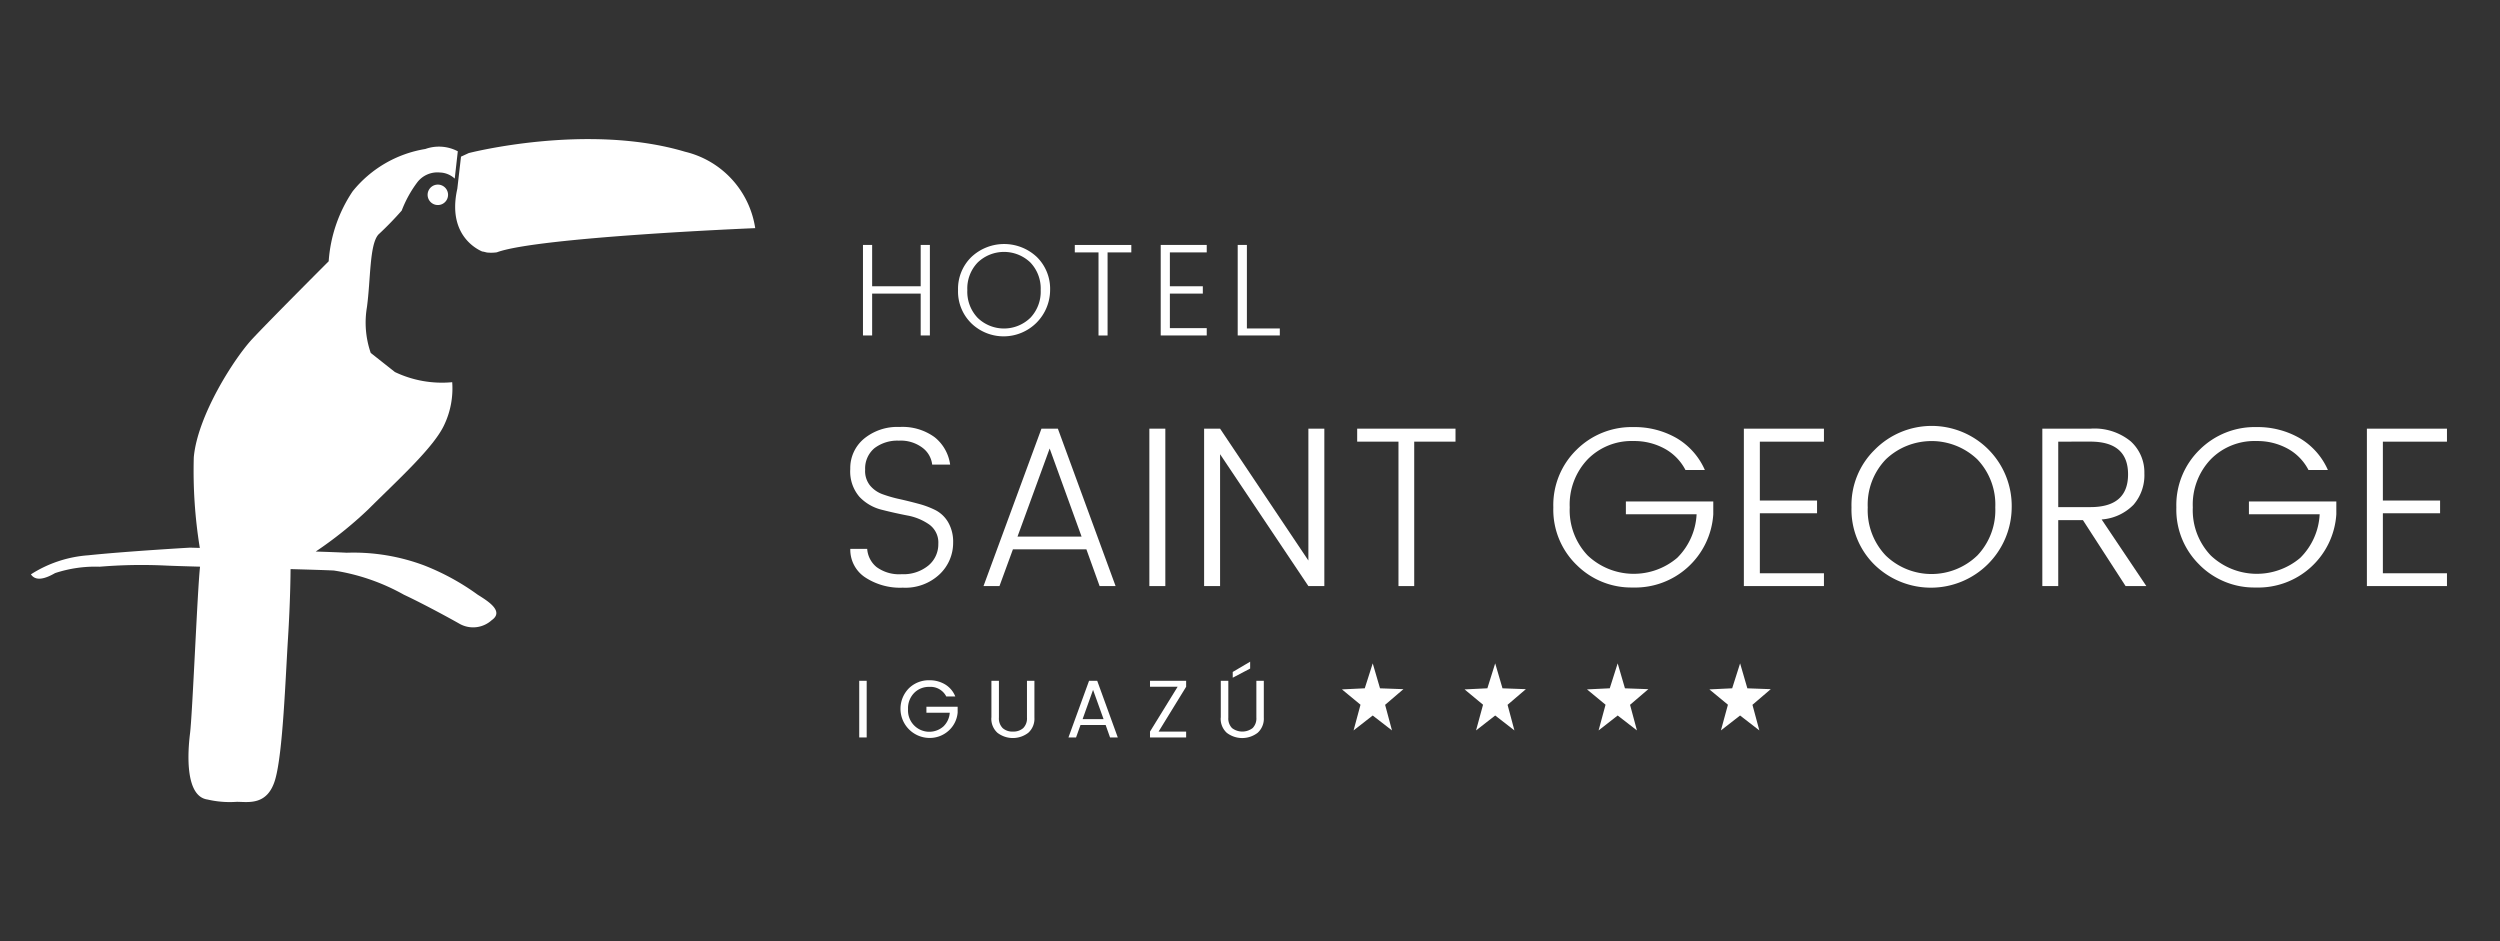 <svg xmlns="http://www.w3.org/2000/svg" xmlns:xlink="http://www.w3.org/1999/xlink" width="571" height="215" viewBox="0 0 571 215">
  <rect x="0" y="0" width="571" height="215" fill="#333333" stroke="none"/>
  <defs>
    <clipPath id="clip-path">
      <rect id="Retângulo_24" data-name="Retângulo 24" width="551.827" height="151.413" fill="#fff"/>
    </clipPath>
  </defs>
  <g id="Grupo_1880" data-name="Grupo 1880" transform="translate(78 3426)">
    <rect id="Retângulo_3568" data-name="Retângulo 3568" width="571" height="215" transform="translate(-78 -3426)" fill="none"/>
    <g id="logo_horizontal_white" data-name="logo horizontal white" transform="translate(-70.938 -3394.219)">
      <rect id="Retângulo_22" data-name="Retângulo 22" width="1.702" height="12.942" transform="translate(189.186 123.711)" fill="#fff"/>
      <g id="Grupo_22" data-name="Grupo 22">
        <g id="Grupo_21" data-name="Grupo 21" clip-path="url(#clip-path)">
          <path id="Caminho_132" data-name="Caminho 132" d="M62.739,48.173a6.663,6.663,0,0,1-4.591-11.324A6.473,6.473,0,0,1,62.838,35a6.822,6.822,0,0,1,3.6.95A5.65,5.65,0,0,1,68.76,38.7H66.7a4.033,4.033,0,0,0-3.884-2.186,4.661,4.661,0,0,0-3.478,1.412A4.993,4.993,0,0,0,57.969,41.6a4.867,4.867,0,0,0,8.083,3.944A4.806,4.806,0,0,0,67.5,42.41H62.167V41.04H69.3v1.345a6.275,6.275,0,0,1-2.073,4.146,6.409,6.409,0,0,1-4.488,1.642" transform="translate(142.365 88.59)" fill="#fff"/>
          <path id="Caminho_133" data-name="Caminho 133" d="M62.143,43.436v-8.4h1.716v8.4a3.136,3.136,0,0,0,.851,2.4,3.291,3.291,0,0,0,2.345.791,3.33,3.33,0,0,0,2.352-.791,3.125,3.125,0,0,0,.858-2.4v-8.4h1.7v8.4A4.315,4.315,0,0,1,70.572,46.9a5.773,5.773,0,0,1-7.062,0,4.322,4.322,0,0,1-1.381-3.468" transform="translate(157.234 88.68)" fill="#fff"/>
          <path id="Caminho_134" data-name="Caminho 134" d="M76.614,47.977l-1.006-2.843H69.862l-1.017,2.843H67.108l4.707-12.942H73.68l4.7,12.942Zm-6.271-4.188h4.788L72.73,37.1Z" transform="translate(169.862 88.68)" fill="#fff"/>
          <path id="Caminho_135" data-name="Caminho 135" d="M80.636,35.038V36.4l-6.293,10.24h6.293v1.342H72.384V46.634l6.31-10.24h-6.31V35.034Z" transform="translate(183.216 88.677)" fill="#fff"/>
          <path id="Caminho_136" data-name="Caminho 136" d="M76.979,46.569v-8.4H78.7v8.4a3.146,3.146,0,0,0,.847,2.4,3.884,3.884,0,0,0,4.7,0,3.125,3.125,0,0,0,.858-2.4v-8.4h1.7v8.4A4.319,4.319,0,0,1,85.4,50.04a5.788,5.788,0,0,1-7.062,0,4.333,4.333,0,0,1-1.377-3.471m2.744-10.421L83.685,33.8v1.571l-3.976,2.09Z" transform="translate(194.787 85.546)" fill="#fff"/>
          <path id="Caminho_137" data-name="Caminho 137" d="M56.4,28.5a5.3,5.3,0,0,0,1.119,3.489A6.642,6.642,0,0,0,60.413,34a29.665,29.665,0,0,0,3.909,1.116q2.119.477,4.273,1.059A19.922,19.922,0,0,1,72.5,37.64a7.165,7.165,0,0,1,2.888,2.786,8.863,8.863,0,0,1,1.119,4.633,9.866,9.866,0,0,1-3.072,7.2,11.381,11.381,0,0,1-8.415,3.076,14.513,14.513,0,0,1-8.676-2.4,7.557,7.557,0,0,1-3.323-6.462h3.856A5.9,5.9,0,0,0,59,50.613a8.708,8.708,0,0,0,5.759,1.642,8.962,8.962,0,0,0,6.1-1.981,6.3,6.3,0,0,0,2.263-4.944,5.064,5.064,0,0,0-2.083-4.425,12.712,12.712,0,0,0-5.025-2.062q-2.949-.572-5.89-1.324a10.4,10.4,0,0,1-5.028-2.945,8.881,8.881,0,0,1-2.083-6.356,8.718,8.718,0,0,1,3.1-6.875,11.971,11.971,0,0,1,8.178-2.712,12.423,12.423,0,0,1,8,2.345,9.668,9.668,0,0,1,3.531,6.25h-4.1A5.593,5.593,0,0,0,69.534,23.4a8.224,8.224,0,0,0-5.42-1.642,8.641,8.641,0,0,0-5.579,1.716,6.056,6.056,0,0,0-2.119,5.007" transform="translate(134.127 47.108)" fill="#fff"/>
          <path id="Caminho_138" data-name="Caminho 138" d="M88.133,54.68l-3.019-8.394H68.334L65.262,54.68H61.614L74.849,18.726H78.6L91.784,54.68Zm-18.754-11.3H84.016L76.724,23.26Z" transform="translate(155.956 47.399)" fill="#fff"/>
          <rect id="Retângulo_23" data-name="Retângulo 23" width="3.648" height="35.954" transform="translate(255.452 66.125)" fill="#fff"/>
          <path id="Caminho_139" data-name="Caminho 139" d="M99.7,18.726h3.644V54.68H99.7L79.531,24.559V54.68H75.883V18.726h3.648L99.7,48.843Z" transform="translate(192.073 47.399)" fill="#fff"/>
          <path id="Caminho_140" data-name="Caminho 140" d="M85.784,21.692V18.726h22.458v2.966H98.811V54.68H95.216V21.692Z" transform="translate(217.134 47.399)" fill="#fff"/>
          <path id="Caminho_141" data-name="Caminho 141" d="M103.775,50.1a17.568,17.568,0,0,1-5.3-13.132,17.635,17.635,0,0,1,5.3-13.15,17.825,17.825,0,0,1,13-5.187,19.2,19.2,0,0,1,9.82,2.5,15.8,15.8,0,0,1,6.49,7.3h-4.432a11.631,11.631,0,0,0-4.8-4.894,14.418,14.418,0,0,0-7.084-1.72,14.037,14.037,0,0,0-10.431,4.156,14.965,14.965,0,0,0-4.117,10.993,14.979,14.979,0,0,0,4.117,11.007,15.315,15.315,0,0,0,20.428.523,15.043,15.043,0,0,0,4.432-9.951H115.046v-2.92h19.962v2.92A17.875,17.875,0,0,1,116.586,55.27a17.631,17.631,0,0,1-12.793-5.159" transform="translate(249.243 47.134)" fill="#fff"/>
          <path id="Caminho_142" data-name="Caminho 142" d="M129.086,18.726v2.966h-14.64V35.139h13.065v2.917H114.446v13.7h14.64v2.92H110.795V18.726Z" transform="translate(280.441 47.399)" fill="#fff"/>
          <path id="Caminho_143" data-name="Caminho 143" d="M123.061,50.305a17.656,17.656,0,0,1-5.3-13.157,17.656,17.656,0,0,1,5.3-13.154,18.277,18.277,0,0,1,31.29,13.154,18.459,18.459,0,0,1-31.29,13.157m23.4-2.119A15.015,15.015,0,0,0,150.6,37.166a14.965,14.965,0,0,0-4.117-10.993,15.145,15.145,0,0,0-20.866,0,14.9,14.9,0,0,0-4.146,10.993,14.987,14.987,0,0,0,4.146,11.021,15.05,15.05,0,0,0,20.834,0" transform="translate(298.06 46.95)" fill="#fff"/>
          <path id="Caminho_144" data-name="Caminho 144" d="M133.734,39.641V54.705H130.1V18.751h11a13.037,13.037,0,0,1,9.181,2.892,9.534,9.534,0,0,1,3.125,7.324,10.307,10.307,0,0,1-2.468,7.158,11.324,11.324,0,0,1-7.292,3.365l10.212,15.216h-4.739l-9.746-15.064Zm0-17.924V36.668h7.348q8.595,0,8.6-7.475t-8.6-7.483Z" transform="translate(329.306 47.374)" fill="#fff"/>
          <path id="Caminho_145" data-name="Caminho 145" d="M144.073,50.1a17.568,17.568,0,0,1-5.3-13.132,17.634,17.634,0,0,1,5.3-13.15,17.825,17.825,0,0,1,13-5.187,19.2,19.2,0,0,1,9.82,2.5,15.8,15.8,0,0,1,6.49,7.3h-4.432a11.653,11.653,0,0,0-4.792-4.894,14.442,14.442,0,0,0-7.087-1.72,14.022,14.022,0,0,0-10.424,4.156,14.951,14.951,0,0,0-4.117,10.993,14.965,14.965,0,0,0,4.117,11.007,15.311,15.311,0,0,0,20.424.523,15.043,15.043,0,0,0,4.432-9.951H155.348v-2.92H175.31v2.92A17.875,17.875,0,0,1,156.866,55.27a17.631,17.631,0,0,1-12.793-5.159" transform="translate(351.245 47.134)" fill="#fff"/>
          <path id="Caminho_146" data-name="Caminho 146" d="M169.384,18.726v2.966h-14.64V35.139H167.81v2.917H154.744v13.7h14.64v2.92H151.093V18.726Z" transform="translate(382.443 47.399)" fill="#fff"/>
          <path id="Caminho_147" data-name="Caminho 147" d="M67,6.844h2.1V27.523H67V17.953H55.912v9.569H53.818V6.844h2.094v9.435H67Z" transform="translate(136.223 17.323)" fill="#fff"/>
          <path id="Caminho_148" data-name="Caminho 148" d="M63.011,24.894a10.152,10.152,0,0,1-3.04-7.567,10.166,10.166,0,0,1,3.04-7.567,10.9,10.9,0,0,1,14.969,0A10.191,10.191,0,0,1,81,17.327a10.618,10.618,0,0,1-17.991,7.567m13.454-1.229a8.634,8.634,0,0,0,2.384-6.356,8.591,8.591,0,0,0-2.369-6.317,8.694,8.694,0,0,0-12.006,0,8.57,8.57,0,0,0-2.38,6.317,8.634,8.634,0,0,0,2.38,6.356,8.641,8.641,0,0,0,11.985,0" transform="translate(151.783 17.169)" fill="#fff"/>
          <path id="Caminho_149" data-name="Caminho 149" d="M67.519,8.546v-1.7h12.91v1.7H75.005V27.523H72.936V8.546Z" transform="translate(170.902 17.323)" fill="#fff"/>
          <path id="Caminho_150" data-name="Caminho 150" d="M83.588,6.844v1.7H75.17v7.733h7.525v1.674H75.17v7.885h8.418v1.684H73.076V6.844Z" transform="translate(184.968 17.323)" fill="#fff"/>
          <path id="Caminho_151" data-name="Caminho 151" d="M78.056,6.844h2.1V25.912h7.518v1.61H78.056Z" transform="translate(197.573 17.323)" fill="#fff"/>
          <path id="Caminho_152" data-name="Caminho 152" d="M99.723,33.907l1.667,5.7,5.336.194-4.177,3.574,1.564,5.848-4.389-3.408-4.375,3.408,1.6-5.869-4.22-3.5,5.208-.251Z" transform="translate(234.718 85.824)" fill="#fff"/>
          <path id="Caminho_153" data-name="Caminho 153" d="M91.827,33.907l1.663,5.7,5.343.194-4.177,3.574,1.568,5.848-4.4-3.408-4.372,3.408,1.582-5.869-4.237-3.5,5.212-.251Z" transform="translate(214.643 85.824)" fill="#fff"/>
          <path id="Caminho_154" data-name="Caminho 154" d="M115.581,33.907l1.656,5.7,5.343.194L118.4,43.374l1.575,5.848-4.4-3.408-4.375,3.408,1.6-5.869-4.237-3.5,5.208-.251Z" transform="translate(274.797 85.824)" fill="#fff"/>
          <path id="Caminho_155" data-name="Caminho 155" d="M107.66,33.907l1.66,5.7,5.339.194-4.174,3.574,1.575,5.848-4.4-3.408L103.3,49.222l1.589-5.869-4.237-3.5,5.2-.251Z" transform="translate(254.755 85.824)" fill="#fff"/>
          <path id="Caminho_156" data-name="Caminho 156" d="M102.051,102.828a54.734,54.734,0,0,0-12.214-6.685A46.022,46.022,0,0,0,72.11,93.237c-1.324-.071-3.884-.166-7.062-.272a90.523,90.523,0,0,0,11.985-9.612c6.688-6.681,15.117-14.241,17.44-19.471a19.386,19.386,0,0,0,1.748-9.594,24.941,24.941,0,0,1-13.087-2.324L77.612,47.6a21.222,21.222,0,0,1-.865-10.463c.865-6.391.569-14.238,2.61-16.565a74.888,74.888,0,0,0,5.332-5.48,26.52,26.52,0,0,1,3.591-6.5,5.788,5.788,0,0,1,5.1-2.2,5.226,5.226,0,0,1,3.418,1.395L97.5,1.55a9.227,9.227,0,0,0-7.415-.526,26.865,26.865,0,0,0-16.6,9.665A32.61,32.61,0,0,0,68.01,26.671S54.648,40.033,50.57,44.4,38.077,61.841,37.2,71.425a110.058,110.058,0,0,0,1.374,20.714l-2.242-.064s-14.831.862-23.249,1.748A27.935,27.935,0,0,0,0,98.174c1.165,1.748,3.5.879,5.523-.286A29.253,29.253,0,0,1,15.7,96.433a115.247,115.247,0,0,1,14.531-.29c1.543.081,4.619.177,8.4.279-.59,4.944-1.72,33.546-2.292,38.091-.579,4.654-1.095,14.39,4,15.092a22.43,22.43,0,0,0,6.688.526c2.613,0,7.038.946,8.782-5.156s2.327-22.953,2.913-32.261c.512-8.281.579-14.478.579-15.738,4.5.127,8.21.237,9.887.325a47.5,47.5,0,0,1,16,5.526c4.361,2.037,10.759,5.523,12.793,6.688a6.314,6.314,0,0,0,7.267-.876c2.913-2.034-.879-4.357-3.2-5.812" transform="translate(0 1.225)" fill="#fff"/>
          <path id="Caminho_157" data-name="Caminho 157" d="M30.547,3.187s27.042-6.978,49.436-.293a21.187,21.187,0,0,1,15.989,17.44S46.257,22.371,36.956,25.86a9.2,9.2,0,0,1-2.288.035c-1.893-.477-.706-.088-.706-.088s-8.644-2.857-6.028-14.478l.84-7.324Z" transform="translate(69.456 -0.008)" fill="#fff"/>
          <path id="Caminho_158" data-name="Caminho 158" d="M30.327,5.271A2.334,2.334,0,1,1,27.99,2.94a2.334,2.334,0,0,1,2.338,2.331" transform="translate(64.947 7.442)" fill="#fff"/>
        </g>
      </g>
    </g>
  </g>
</svg>

